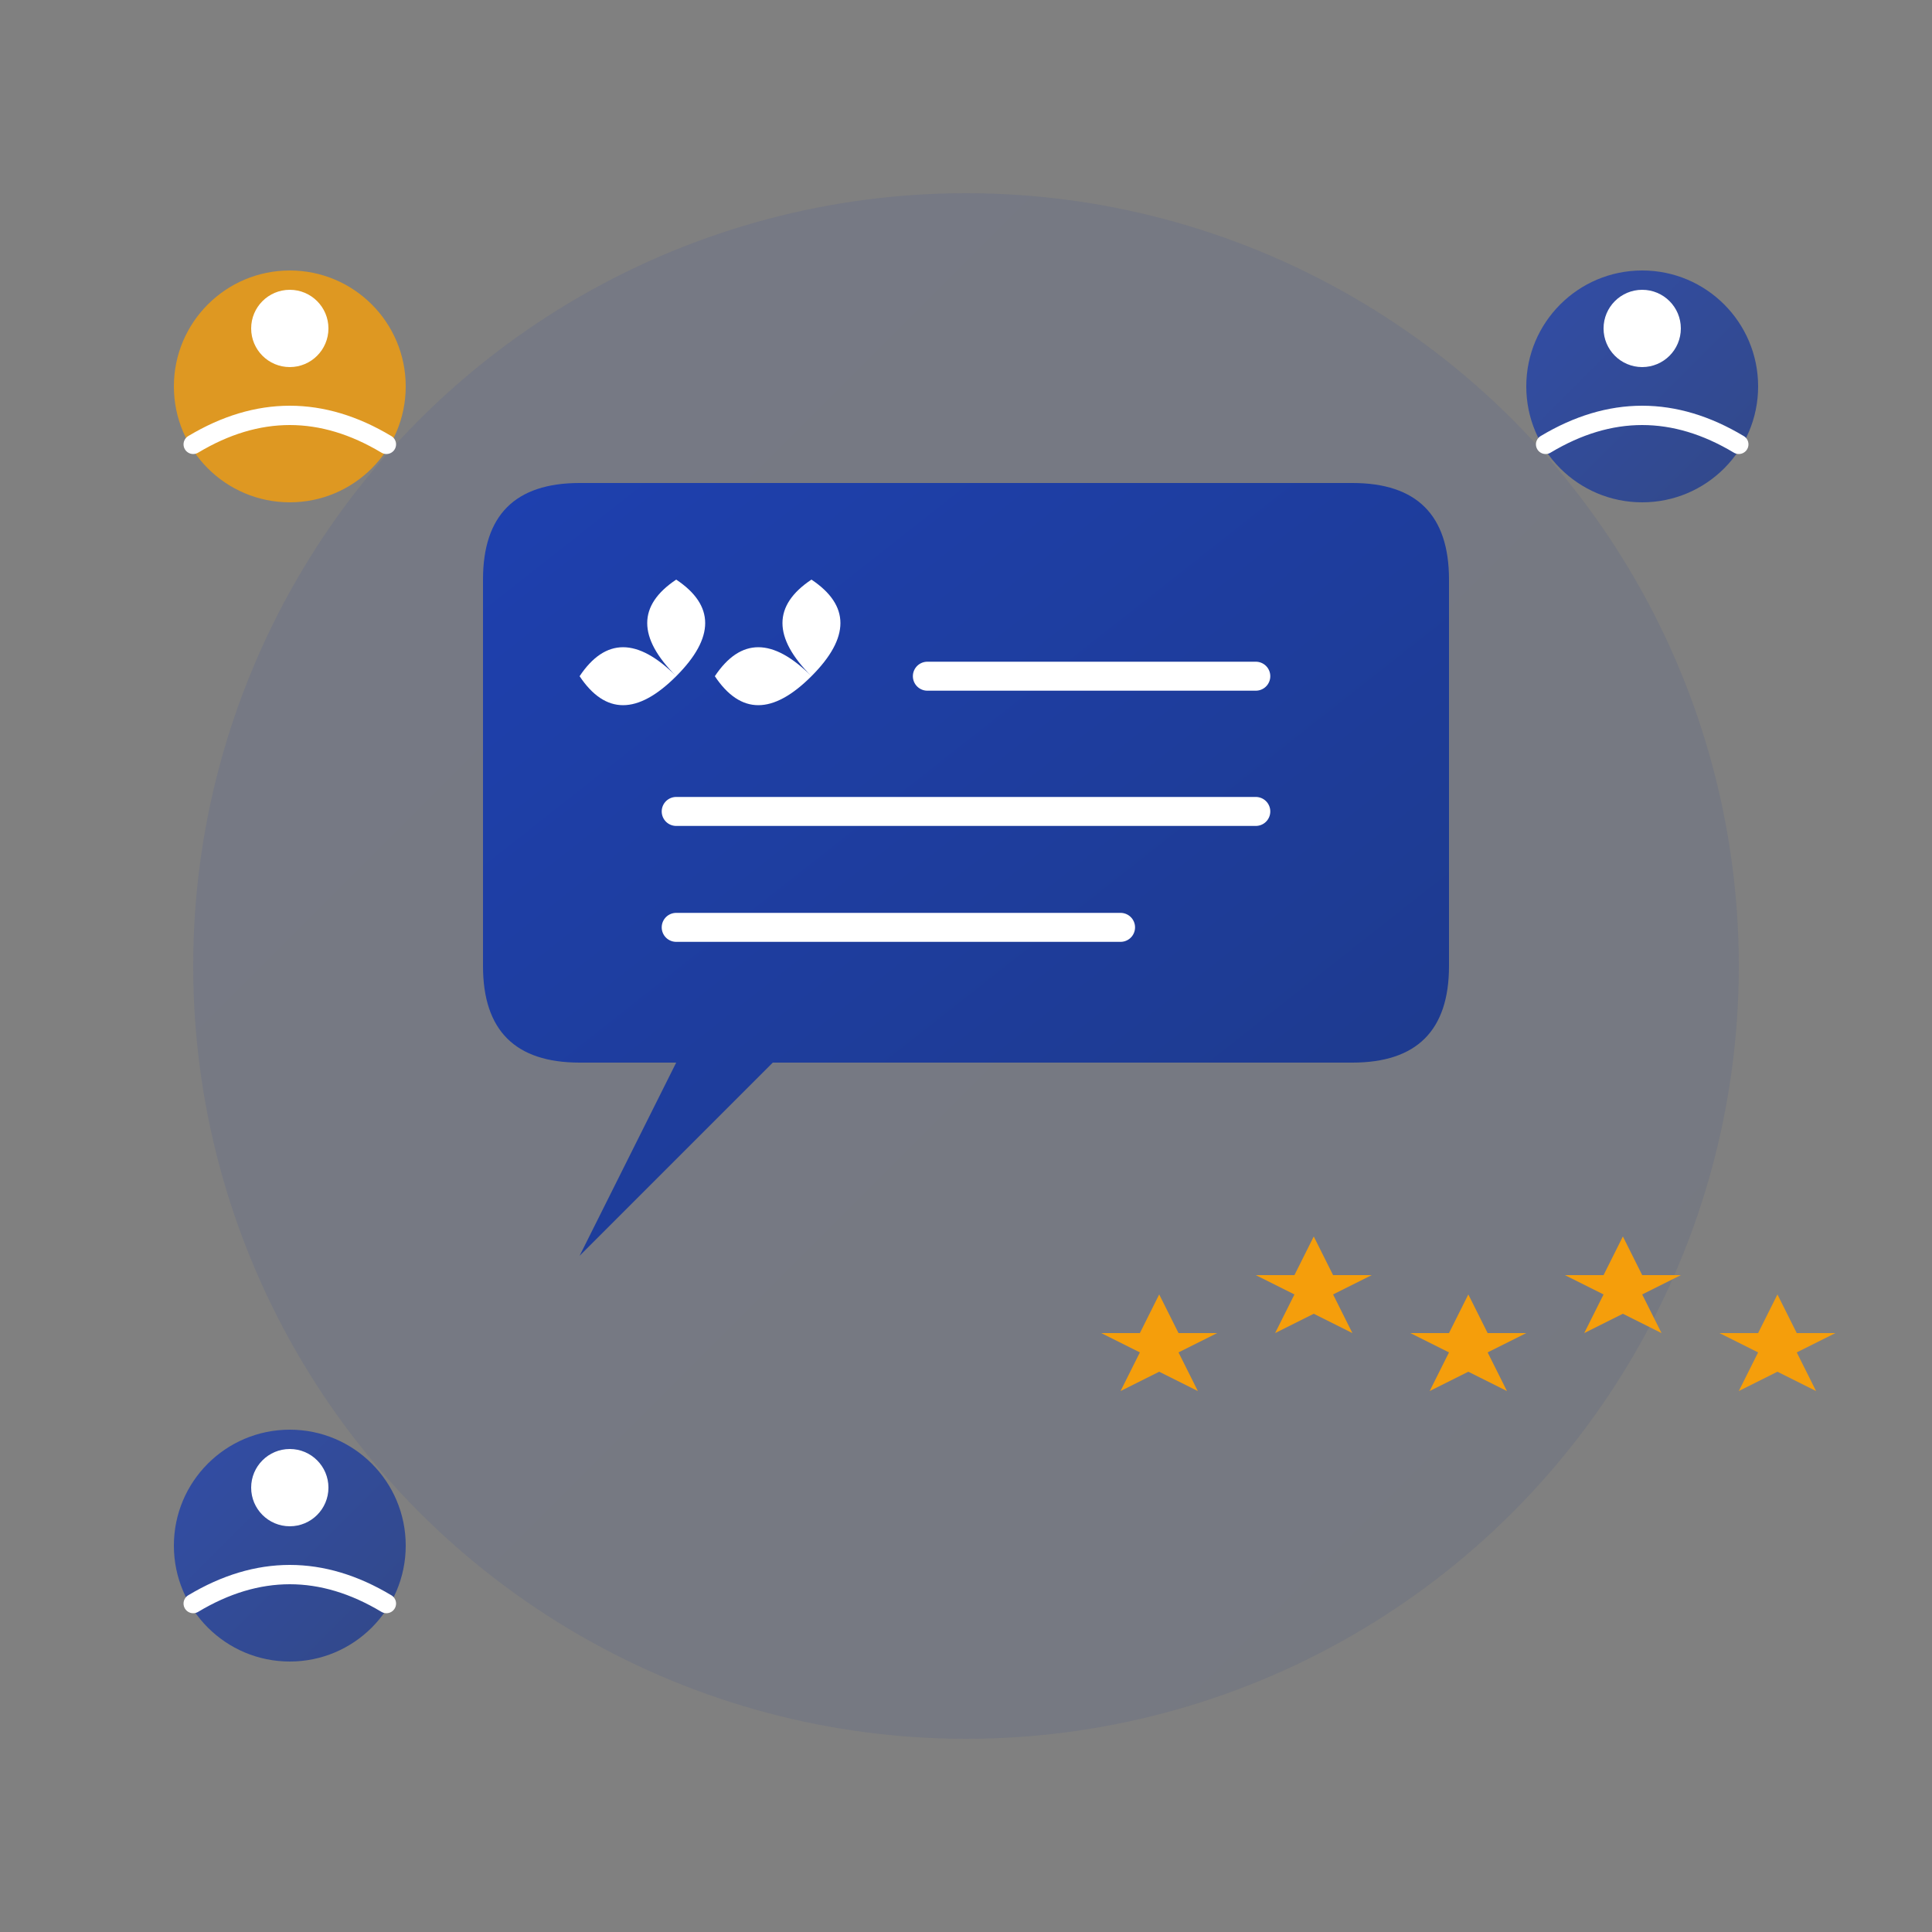 <svg xmlns="http://www.w3.org/2000/svg" viewBox="0 0 100 100" width="100" height="100">
  <rect x="0" y="0" width="100" height="100" fill="#808080" stroke="none"/>
  <defs>
    <linearGradient id="testimonialsGradient" x1="0%" y1="0%" x2="100%" y2="100%">
      <stop offset="0%" style="stop-color:#1E40AF;stop-opacity:1" />
      <stop offset="100%" style="stop-color:#1E3A8A;stop-opacity:1" />
    </linearGradient>
  </defs>
  
  <!-- Background circle -->
  <circle cx="50" cy="50" r="40" fill="url(#testimonialsGradient)" opacity="0.1" />
  
  <!-- Main speech bubble -->
  <path d="M25 30 Q25 25 30 25 L70 25 Q75 25 75 30 L75 50 Q75 55 70 55 L40 55 L30 65 L35 55 L30 55 Q25 55 25 50 Z" fill="url(#testimonialsGradient)" />
  
  <!-- Quote marks -->
  <path d="M35 35 Q32 32 35 30 Q38 32 35 35 Q32 38 30 35 Q32 32 35 35 Z" fill="white" />
  <path d="M42 35 Q39 32 42 30 Q45 32 42 35 Q39 38 37 35 Q39 32 42 35 Z" fill="white" />
  
  <!-- Text lines in speech bubble -->
  <line x1="48" y1="35" x2="65" y2="35" stroke="white" stroke-width="1.5" stroke-linecap="round" />
  <line x1="35" y1="42" x2="65" y2="42" stroke="white" stroke-width="1.5" stroke-linecap="round" />
  <line x1="35" y1="48" x2="58" y2="48" stroke="white" stroke-width="1.5" stroke-linecap="round" />
  
  <!-- Stars representing rating/satisfaction -->
  <g transform="translate(60, 70)">
    <path d="M0,-3 L1,-1 L3,-1 L1,0 L2,2 L0,1 L-2,2 L-1,0 L-3,-1 L-1,-1 Z" fill="#F59E0B" />
  </g>
  <g transform="translate(68, 67)">
    <path d="M0,-3 L1,-1 L3,-1 L1,0 L2,2 L0,1 L-2,2 L-1,0 L-3,-1 L-1,-1 Z" fill="#F59E0B" />
  </g>
  <g transform="translate(76, 70)">
    <path d="M0,-3 L1,-1 L3,-1 L1,0 L2,2 L0,1 L-2,2 L-1,0 L-3,-1 L-1,-1 Z" fill="#F59E0B" />
  </g>
  <g transform="translate(84, 67)">
    <path d="M0,-3 L1,-1 L3,-1 L1,0 L2,2 L0,1 L-2,2 L-1,0 L-3,-1 L-1,-1 Z" fill="#F59E0B" />
  </g>
  <g transform="translate(92, 70)">
    <path d="M0,-3 L1,-1 L3,-1 L1,0 L2,2 L0,1 L-2,2 L-1,0 L-3,-1 L-1,-1 Z" fill="#F59E0B" />
  </g>
  
  <!-- User avatars representing multiple testimonials -->
  <circle cx="15" cy="20" r="6" fill="#F59E0B" opacity="0.8" />
  <circle cx="15" cy="17" r="2" fill="white" />
  <path d="M10 23 Q15 20 20 23" stroke="white" stroke-width="1" fill="none" stroke-linecap="round" />
  
  <circle cx="85" cy="20" r="6" fill="url(#testimonialsGradient)" opacity="0.8" />
  <circle cx="85" cy="17" r="2" fill="white" />
  <path d="M80 23 Q85 20 90 23" stroke="white" stroke-width="1" fill="none" stroke-linecap="round" />
  
  <circle cx="15" cy="80" r="6" fill="url(#testimonialsGradient)" opacity="0.8" />
  <circle cx="15" cy="77" r="2" fill="white" />
  <path d="M10 83 Q15 80 20 83" stroke="white" stroke-width="1" fill="none" stroke-linecap="round" />
</svg>
